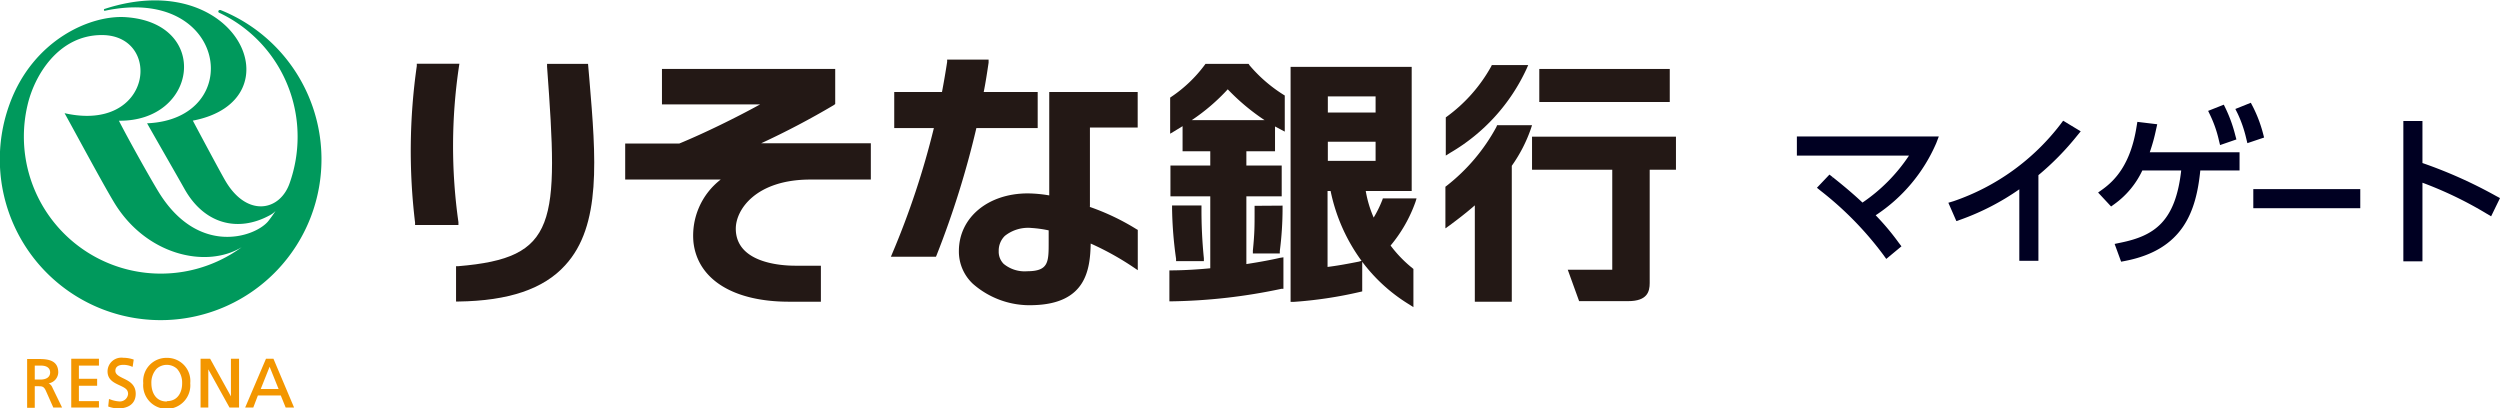 <svg xmlns="http://www.w3.org/2000/svg" viewBox="0 0 261.76 42.76"><defs><style>.cls-1{fill:#231815;}.cls-2{fill:#00995c;}.cls-3{fill:#f39600;}.cls-4{fill:#002;}</style></defs><g id="レイヤー_2" data-name="レイヤー 2"><g id="レイヤー_1-2" data-name="レイヤー 1"><path class="cls-1" d="M130.81,6.79l-.08-.1h-4.51l-.09.12a14.2,14.2,0,0,1-3.48,3.32l-.13.09V14l.42-.25.88-.54v2.63h2.9v1.49h-4.17v3.23h4.17v7.53c-1.36.13-2.73.21-4,.22h-.28l0,3.24h.28a59.22,59.22,0,0,0,11.45-1.31l.21,0,0-3.3L134,27c-.85.2-2.08.43-3.5.65V20.56h3.7V17.33h-3.7V15.84h3v-2.6l.62.33.4.21V10l-.13-.08a15.3,15.3,0,0,1-3.59-3.12m-2.25,2.55a22.51,22.51,0,0,0,3.86,3.23h-7.63A20.77,20.77,0,0,0,128.56,9.34Z"/><path class="cls-1" d="M122.72,21.51v.29a41.17,41.17,0,0,0,.42,5.3l0,.24h2.91l0-.3a49.92,49.92,0,0,1-.25-5.25v-.28Z"/><path class="cls-1" d="M131.36,21.55v.6c0,1.61,0,2.28-.18,4.09l0,.3,2.82,0,0-.25a35.11,35.11,0,0,0,.29-4.48v-.28Z"/><path class="cls-1" d="M144.71,21a12.08,12.08,0,0,1-.88,1.78A11.78,11.78,0,0,1,143,20h4.81V7H135.13V31.61l.29,0a43.77,43.77,0,0,0,7-1.05l.21-.05V27.41a17.53,17.53,0,0,0,4.94,4.48l.42.27v-4l-.11-.09a13.1,13.1,0,0,1-2.28-2.36,14.87,14.87,0,0,0,2.61-4.58l.11-.36h-3.53l-.06.19m-.7-6.12v2h-5v-2h5m0-3.06h-5V10.09h5v1.72m-1.74,15.58c-1.16.23-2.18.42-3.29.56V20h.32a18.71,18.71,0,0,0,3.24,7.31Z"/><path class="cls-1" d="M151.84,16a19.72,19.72,0,0,0,8-8.8l.17-.39h-3.81l-.08.17a16.25,16.25,0,0,1-4.63,5.23l-.11.08v4Z"/><path class="cls-1" d="M160.41,13.11h-3.66l-.07.18a19.73,19.73,0,0,1-5.23,6.18l-.11.08v4.36l.45-.32c.85-.63,1.75-1.32,2.63-2.09V31.59h3.87V17.36a15.49,15.49,0,0,0,2-3.88Z"/><rect class="cls-1" x="161.17" y="7.22" width="13.66" height="3.46"/><path class="cls-1" d="M175.48,17.77V14.31H160.41v3.46h8.4V28.24h-4.66l1.19,3.29h5.14c2,0,2.25-1,2.25-1.89V17.77Z"/><path class="cls-1" d="M108.65,13.41V9.63H103c.2-1,.36-2.05.51-3.07l0-.32H99.17l0,.24q-.25,1.63-.54,3.15h-5v3.78h4.15A85.49,85.49,0,0,1,93.44,26.5l-.16.38H98l.07-.17a95.28,95.28,0,0,0,4.16-13.3Z"/><path class="cls-1" d="M114.12,21.63V13.35h5V9.63h-9.26V20.46a13.86,13.86,0,0,0-2.25-.21c-4.15,0-7.19,2.52-7.21,6a4.62,4.62,0,0,0,1.47,3.47,9,9,0,0,0,6.33,2.23c5.51-.15,5.94-3.7,6-6.45A29.75,29.75,0,0,1,118.7,28l.43.29,0-4.22L119,24a24.37,24.37,0,0,0-4.91-2.34m-4.29,3.68c0,2.1,0,3.05-2.24,3.06a3.45,3.45,0,0,1-2.47-.77,1.79,1.79,0,0,1-.52-1.34,2.15,2.15,0,0,1,.64-1.59,3.9,3.9,0,0,1,2.8-.83,12.38,12.38,0,0,1,1.79.25Z"/><path class="cls-1" d="M48,23.26A56.64,56.64,0,0,1,48.05,7l.05-.33H43.64l0,.24a62.79,62.79,0,0,0-.18,16.4l0,.25H48Z"/><path class="cls-1" d="M61.57,6.69H57.28l0,.3C58.49,23.46,58.38,27,48,27.87l-.25,0v3.7H48c5.26-.07,8.92-1.31,11.17-3.79C63,23.63,62.4,16.53,61.71,8.3Z"/><path class="cls-1" d="M87.45,10.89V7.22H69.31v3.71H79.59c-2.45,1.35-5.8,3-8.47,4.1H65.46V18.8h10a7.41,7.41,0,0,0-2.85,6.58c.45,3.89,4.19,6.21,10,6.21h3.34V27.82h-2.7c-1.46,0-6.21-.28-6.21-3.88,0-2,2.12-5.14,7.81-5.14h6.33V15H79.7A84.84,84.84,0,0,0,87.31,11Z"/><path class="cls-2" d="M23.09,1.05H23a.15.15,0,0,0-.14.15.13.13,0,0,0,.08.13h0a14.34,14.34,0,0,1,8.22,13,14.49,14.49,0,0,1-.81,4.78h0c-1,3-4.44,3.67-6.7-.09-.41-.67-2.76-5.07-3.46-6.39,11-2.1,4.7-16.23-9.22-11.7-.13,0-.1.23,0,.2,12.84-2.76,14.86,11.34,4.43,11.78,1.16,2.05,3.12,5.45,3.9,6.84,2.09,3.75,5.63,4.58,8.91,2.81a2.31,2.31,0,0,0,.64-.47h0c-.25.38-.51.75-.79,1.1-1.41,1.65-7.31,3.63-11.44-3.07-.94-1.53-3.25-5.67-4.17-7.48,8.23.09,9.59-10.12.88-10.83C9.57,1.47,3.45,4.15,1,10.91H1A16.84,16.84,0,1,0,23.09,1.05M2.5,14.29a14.34,14.34,0,0,1,.37-3.23h0c.71-3.15,3.25-7.39,7.79-7.39,6.37,0,5.34,10.27-3.9,8.18,1,1.79,3.92,7.24,5.16,9.3,3.34,5.57,9.67,7,13.39,4.73A14.34,14.34,0,0,1,2.5,14.29Z"/><path class="cls-3" d="M5.14,40.13A1.2,1.2,0,0,0,6.1,39c0-1.24-1-1.41-2-1.41H2.84v5.11h.8V40.44H4c.38,0,.59,0,.8.47l.78,1.76h.92l-1-2.06a.88.88,0,0,0-.41-.48M5.25,39c0,.47-.39.74-1,.74H3.64V38.28h.65C4.9,38.28,5.25,38.54,5.25,39Z"/><path class="cls-3" d="M7.46,37.56v5.11h2.9V42H8.26V40.39h1.91v-.73H8.26V38.28h2.1v-.72Z"/><path class="cls-3" d="M12.92,39.62c-.45-.22-.84-.41-.84-.8,0-.56.58-.62.83-.62a2.23,2.23,0,0,1,.93.2l.05,0,.11-.75h0a3.29,3.29,0,0,0-1.09-.19,1.45,1.45,0,0,0-1.65,1.42c0,.87.65,1.18,1.23,1.45s.92.43.92.92a.86.86,0,0,1-.94.78,3.15,3.15,0,0,1-1-.24l-.06,0-.08.77h0a3.32,3.32,0,0,0,1,.21c1.19,0,1.88-.56,1.88-1.54S13.5,39.9,12.92,39.62Z"/><path class="cls-3" d="M17.47,37.47A2.43,2.43,0,0,0,15,40.12a2.47,2.47,0,1,0,4.92,0,2.42,2.42,0,0,0-2.46-2.65m0,4.57c-1.19,0-1.61-1-1.61-1.92a2.13,2.13,0,0,1,.55-1.51,1.59,1.59,0,0,1,2.13,0,2.17,2.17,0,0,1,.54,1.51C19.08,41,18.66,42,17.47,42Z"/><path class="cls-3" d="M24.18,37.56V41.5L22,37.56H21v5.11h.81v-4l2.22,4h1V37.56Z"/><path class="cls-3" d="M28.66,37.56h-.81l-2.18,5.11h.85L27,41.41h2.4l.51,1.26h.88l-2.16-5.11m.51,3.17H27.3l.93-2.33C28.3,38.58,29.12,40.62,29.17,40.73Z"/><path class="cls-4" d="M191.6,19A42.63,42.63,0,0,1,195,21.86a18.45,18.45,0,0,0,5.8-6.06H188.64v-1h13.64a16.94,16.94,0,0,1-6.66,7.66,30,30,0,0,1,2.78,3.25l-.8.64A35.71,35.71,0,0,0,191,19.62Z"/><path class="cls-4" d="M197.5,27.11l-.31-.43A34.79,34.79,0,0,0,190.66,20l-.42-.34,1.31-1.38.36.28-.31.4.32-.39c.5.4,1.77,1.4,3.09,2.64a17.88,17.88,0,0,0,4.87-4.92H188.14v-2H203l-.26.68a17.16,17.16,0,0,1-6.35,7.57,25.9,25.9,0,0,1,2.41,2.87l.29.38Zm-.81-2.7c.35.4.68.83,1,1.27h0Q197.19,25,196.69,24.41Z"/><path class="cls-4" d="M212.93,26.81h-1v-8a26.22,26.22,0,0,1-6.81,3.64l-.45-.95a24.14,24.14,0,0,0,11.5-8.29l1,.58a28.07,28.07,0,0,1-4.18,4.22Z"/><path class="cls-4" d="M213.43,27.31h-2V19.82A26,26,0,0,1,205.27,23l-.43.15L204,21.23l.56-.17A23.8,23.8,0,0,0,215.75,13l.27-.36,1.84,1.11-.37.45a28.72,28.72,0,0,1-4.06,4.14Zm-1-1h0V17.82l.18-.15A27.19,27.19,0,0,0,216.35,14l-.08-.05a25.24,25.24,0,0,1-10.92,7.93v0a25.31,25.31,0,0,0,6.25-3.41l.8-.59Z"/><path class="cls-4" d="M222.08,25.91c4.27-.86,6.35-2.86,6.85-8.56H224a8.82,8.82,0,0,1-2.9,3.6l-.67-.72c1.42-1,3.14-2.8,3.78-6.91l1,.12a18.93,18.93,0,0,1-.88,3H234v.91h-4.07c-.43,5-1.93,8.4-7.5,9.48Zm10.49-14.32a13.94,13.94,0,0,1,1,2.69l-.79.26a13.27,13.27,0,0,0-.93-2.67Zm2.84-.2a12.48,12.48,0,0,1,1,2.68l-.79.27a12.38,12.38,0,0,0-.92-2.67Z"/><path class="cls-4" d="M222.09,27.4l-.68-1.86.57-.12c3.59-.72,5.8-2.21,6.4-7.57h-4.07a9.06,9.06,0,0,1-2.91,3.51l-.36.26-1.36-1.46.46-.33c1.23-.89,2.94-2.54,3.57-6.59l.08-.48,2.08.25-.12.54a18.77,18.77,0,0,1-.66,2.39h9.4v1.91h-4.11c-.43,4.27-1.78,8.29-7.87,9.47ZM229,20.25a7.56,7.56,0,0,1-2.68,4.47A7.42,7.42,0,0,0,229,20.25Zm-4.36-6.38c0,.22-.08.43-.13.64,0-.19.11-.4.16-.64Zm7.81,1.32-.13-.53a12.29,12.29,0,0,0-.89-2.57l-.23-.48,1.64-.65.2.41a14.8,14.8,0,0,1,1,2.78l.12.45Zm2.86-.2-.13-.53a12.77,12.77,0,0,0-.89-2.57l-.24-.48,1.62-.65.21.4a14,14,0,0,1,1.06,2.78l.12.46Z"/><path class="cls-4" d="M246.63,20.26v1h-10.2v-1Z"/><path class="cls-4" d="M247.13,21.8h-11.2v-2h11.2Zm-10.2-1,9.2,0Z"/><path class="cls-4" d="M260.62,21.94a40.81,40.81,0,0,0-7.48-3.52v8.44h-1V13.17h1v4.26a47.31,47.31,0,0,1,8,3.52Z"/><path class="cls-4" d="M253.64,27.36h-2V12.67h2v4.4a48.18,48.18,0,0,1,7.69,3.44l.43.23-.93,1.91-.47-.28a40,40,0,0,0-6.72-3.24Zm-1-1h0l0-12.69Zm5.34-6.46c.89.45,1.7.9,2.46,1.34l0-.07C259.65,20.75,258.82,20.32,257.94,19.9Z"/></g></g></svg>